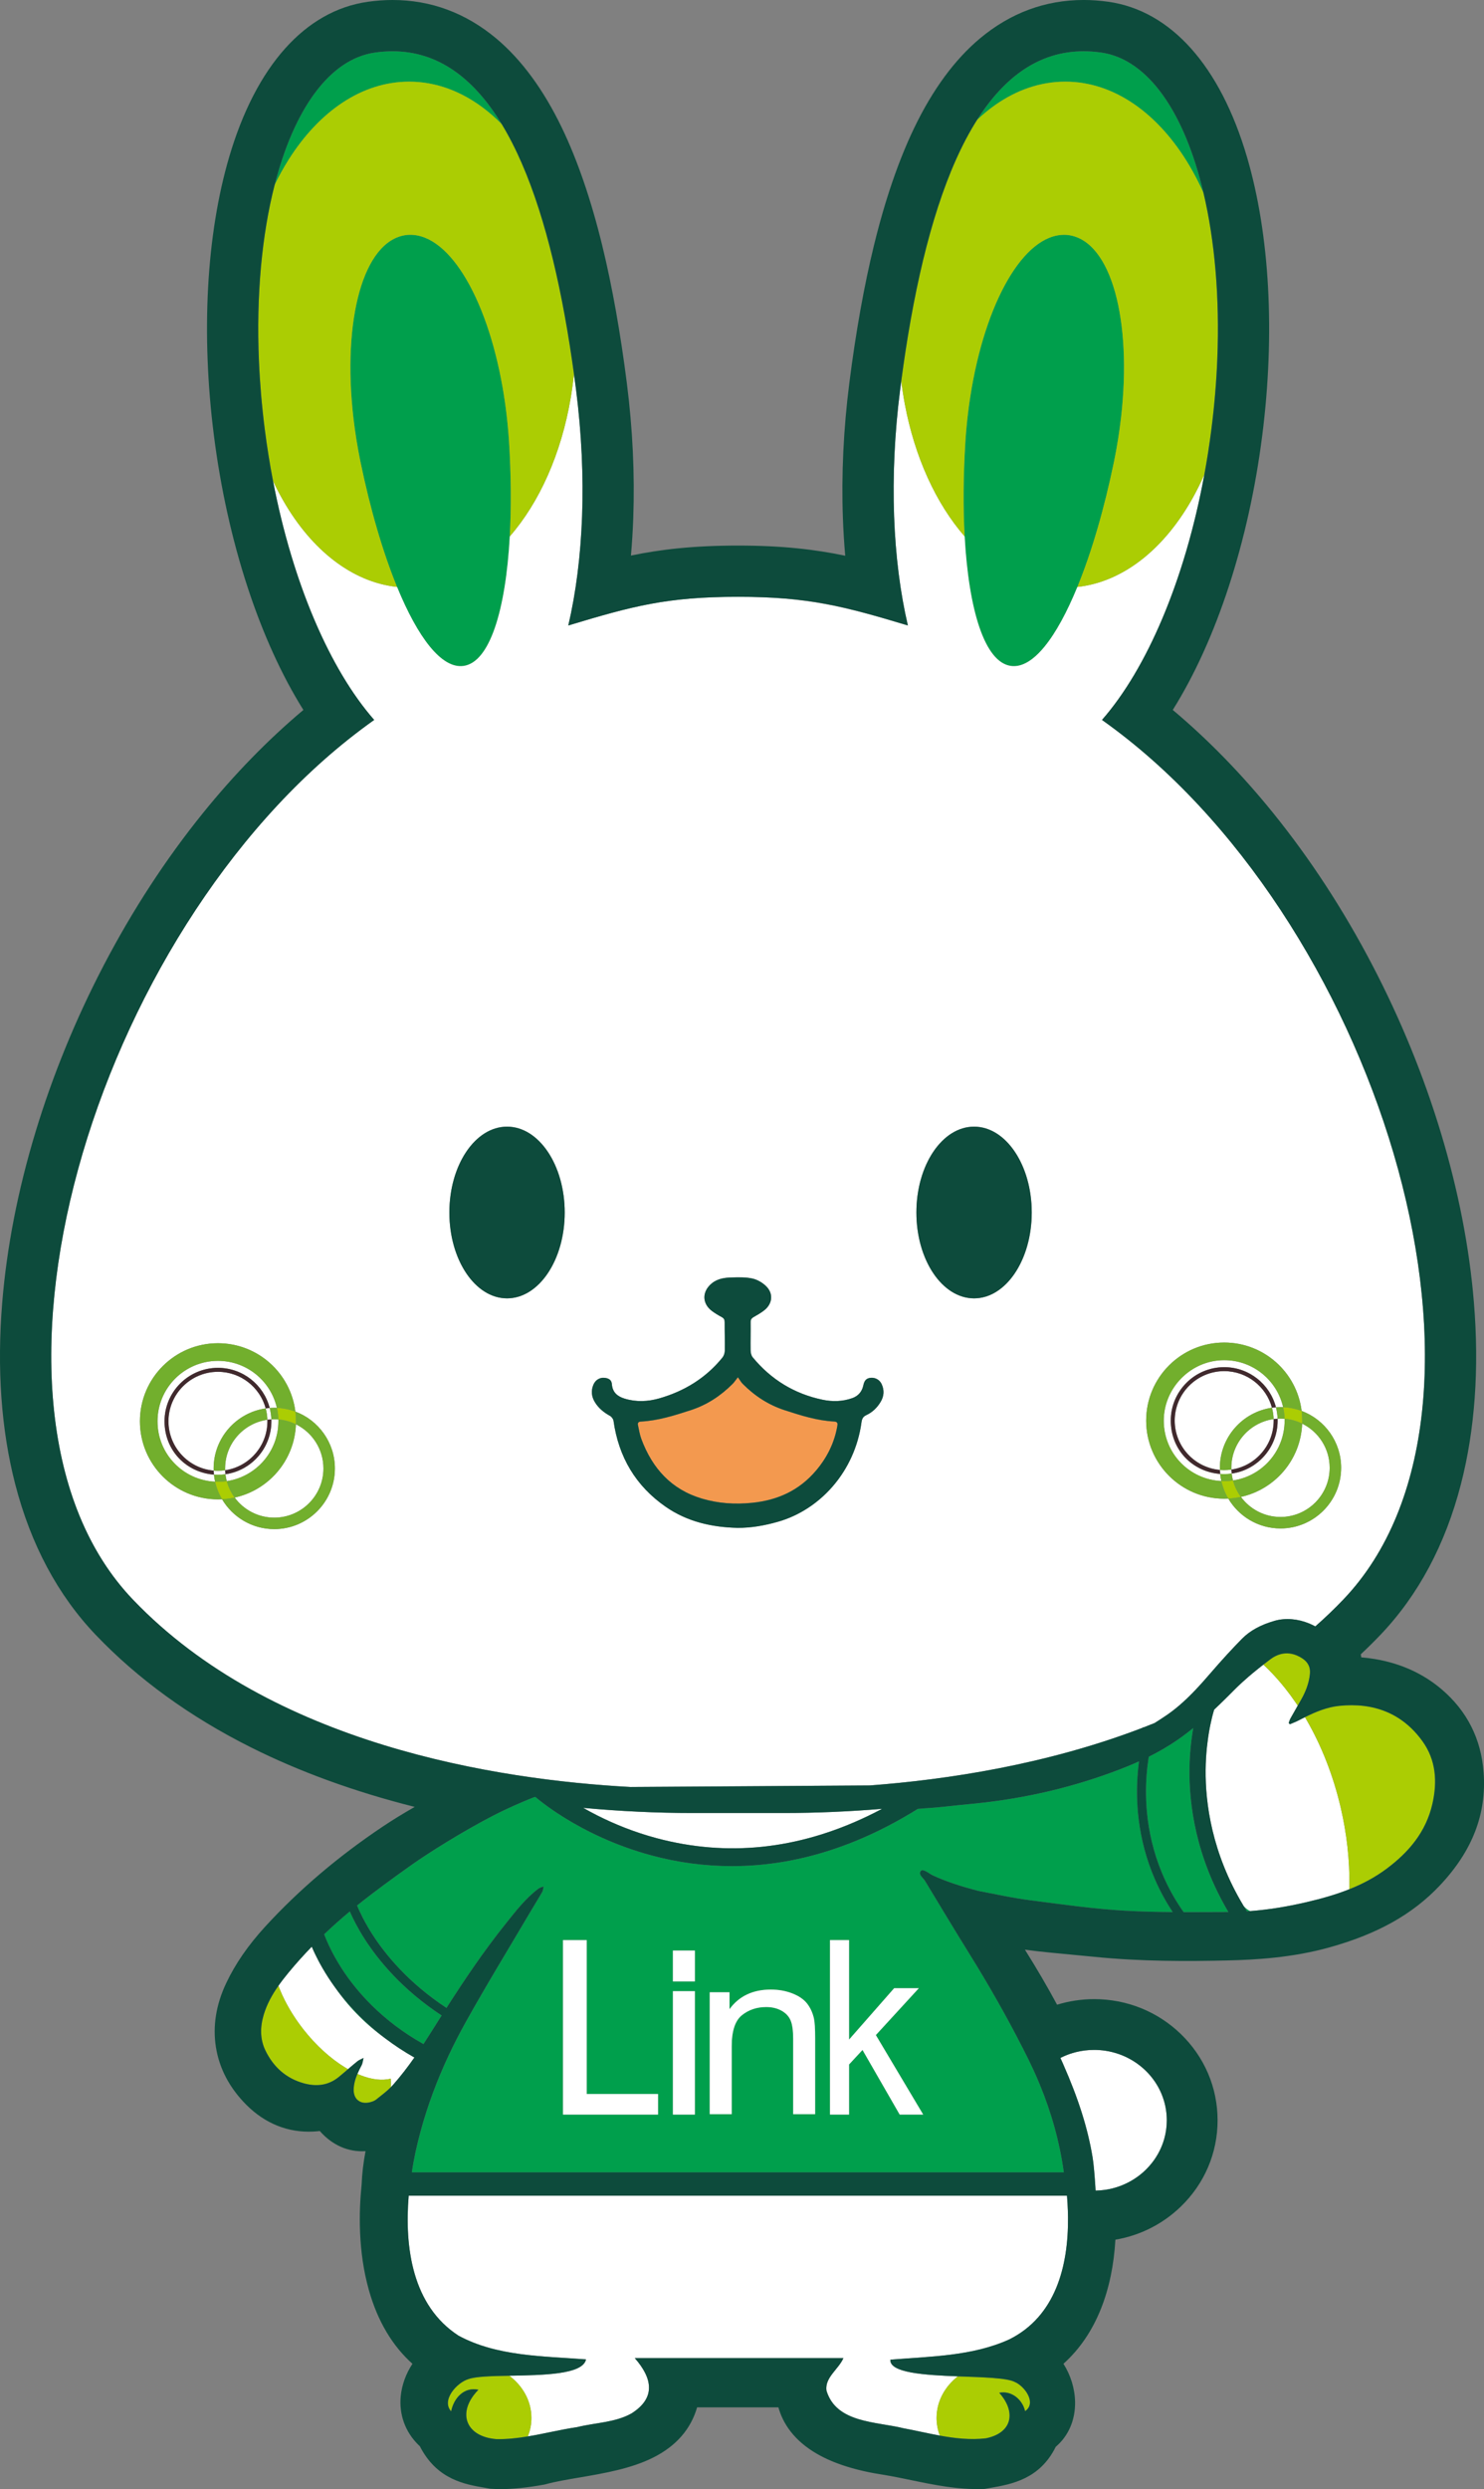 <?xml version="1.0" encoding="UTF-8"?>
<svg id="main" xmlns="http://www.w3.org/2000/svg" width="582.51mm" height="976.56mm" version="1.1" viewBox="0 0 1651.21 2768.2">
  <rect x="0" y="0" width="1651.21" height="2768.2" fill="#808080" stroke="none"/>
  <path d="M928.12,1580.9c-19-.98-36.93-6.7-54.88-12.52-18.2-5.9-33.6-15.99-46.94-29.45-1.74-1.75-2.95-4.02-5.26-7.25-2.76,3.49-4.13,5.62-5.88,7.38-13.26,13.29-28.49,23.34-46.52,29.21-18.1,5.89-36.18,11.62-55.35,12.68-2.83.16-4.03,1.35-3.42,4.06,1.17,5.19,1.96,10.53,3.81,15.48,12.09,32.4,33.2,55.94,67.1,66.08,18.34,5.49,37.03,6.73,56.3,4.74,28.41-2.93,52.15-13.79,70.77-35.67,12.27-14.42,20.42-30.71,23.77-49.36.5-2.79.72-5.16-3.49-5.37Z" fill="#f3994f" stroke-width="0"/>
  <g>
    <path d="M537.42,119.84c7.25,5.44,14.24,11.57,20.92,18.34-30.87-50.85-70.6-81.18-121.59-81.18-6.32,0-12.81.47-19.49,1.42-50.82,7.24-90.2,63.38-111.72,147.36,4.81-9.92,10.03-19.35,15.63-28.22,33.79-53.45,81.36-86.74,134.06-86.74,29.51,0,57.41,10.46,82.18,29.03Z" fill="#009f4c" stroke-width="0"/>
    <path d="M451.46,261.47c-47.47,6.72-70.72,94.57-58.22,203.18,1.82,15.82,4.39,32.07,7.77,48.58,10.89,52.87,25.06,101.17,40.79,139.54,23.05,56.23,49.46,91.14,73.83,87.87,29.42-3.94,47.07-62.34,51.59-144.09,1.78-32.17,1.53-67.96-.84-105.47-1.35-20.81-3.77-40.93-7.11-60.03-17.85-102.29-61.9-175.38-107.81-169.58Z" fill="#009f4c" stroke-width="0"/>
    <path d="M1185.32,90.81c54.9,0,104.23,36.14,138.22,93.56,5.61,9.49,10.82,19.55,15.55,30.13-20.98-88.8-61.31-148.59-113.86-156.08-6.67-.95-13.17-1.42-19.49-1.42-49.38,0-88.2,28.44-118.64,76.41,6.56-6.21,13.39-11.82,20.47-16.78,23.65-16.56,49.99-25.82,77.76-25.82Z" fill="#009f4c" stroke-width="0"/>
    <path d="M1124.93,740.64c24.37,3.27,50.78-31.64,73.83-87.87,15.73-38.37,29.9-86.67,40.79-139.54,3.37-16.51,5.95-32.76,7.77-48.58,12.5-108.61-10.76-196.46-58.22-203.18-45.92-5.8-89.96,67.28-107.81,169.58-3.33,19.1-5.76,39.22-7.11,60.03-2.37,37.51-2.62,73.29-.84,105.47,4.52,81.75,22.17,140.16,51.59,144.09Z" fill="#009f4c" stroke-width="0"/>
    <path d="M371.54,2208.48c15.59,22.86,34.69,42.37,57.55,58.8-26.31-19.86-44.9-41.08-57.55-58.8Z" fill="#009f4c" stroke-width="0"/>
    <path d="M1342.89,1943.33c.47-3.89.96-7.79,1.47-11.67-.54,3.65-1.04,7.54-1.47,11.67Z" fill="#009f4c" stroke-width="0"/>
    <path d="M1323.5,1967.19c.15-11.62.98-22.19,2.13-31.51.35-2.85.73-5.59,1.13-8.2.3-1.96.61-3.85.93-5.67-3.88,3.15-7.83,6.21-11.88,9.18-1.67,1.22-3.35,2.41-5.05,3.59-10.43,7.23-21.31,13.54-32.55,19.15-.09.53-.17,1.07-.25,1.61-1.71,11.15-3.07,25.32-2.81,41.43.54,33.67,8.48,82.5,41.87,129.76,16.22.02,32.44-.11,48.65-.14.37,0,.74,0,1.11-.01-36.48-61.71-43.81-120.13-43.29-159.2Z" fill="#009f4c" stroke-width="0"/>
    <path d="M471.19,2273.29c3.03-4.63,6.01-9.3,8.97-14,3.74-5.95,7.49-11.89,11.25-17.81-44.37-29.16-71.02-62.21-85.62-85.01-7.88-12.3-13.17-22.91-16.56-30.68-9.78,8.12-19.31,16.54-28.5,25.38,2.96,7.91,9.07,22.03,19.89,38.69,15.28,23.52,43.39,57.06,90.58,83.44Z" fill="#009f4c" stroke-width="0"/>
    <path d="M1267.27,1959.28c.02-.13.03-.25.05-.38-1.31.59-2.62,1.18-3.94,1.76-5.34,2.34-10.75,4.57-16.21,6.68-51.7,20-105.16,32.53-160.2,38.22-2.89.3-5.79.59-8.69.86-16.43,1.48-32.81,3.77-49.26,4.67-1.05.06-3.94.33-7.8.66-1.27.79-2.54,1.57-3.82,2.35-.72.44-1.44.88-2.16,1.32-.52.32-1.05.63-1.57.94-11.48,6.89-23.02,13.19-34.61,18.89-36.97,18.17-74.46,30.25-112.05,36.06-17.53,2.71-35.08,4.06-52.6,4.06-30.19,0-60.27-4.01-89.9-12.02-4.88-1.32-9.64-2.72-14.28-4.18-39.09-12.32-69.57-29.23-89.42-42.24-1.4-.92-2.74-1.81-4.03-2.69-4.69-3.18-8.68-6.06-11.92-8.51-2.34-1.76-4.29-3.3-5.85-4.56-.92-.74-1.7-1.39-2.34-1.92-.37-.31-.69-.58-.96-.81-.57.13-1.15.26-1.71.38-1.74.69-3.67,1.46-5.77,2.32-1.35.55-2.77,1.14-4.25,1.76-3.71,1.55-7.8,3.31-12.16,5.27-7.31,3.28-15.39,7.09-23.68,11.38-33.37,17.26-71.42,41.08-91.2,55.17-20.21,14.4-40.32,28.93-59.62,44.46,3.14,7.55,8.56,18.91,17.15,32.27,14.06,21.85,39.68,53.54,82.34,81.6,20.55-32.08,41.85-63.65,65.73-93.43,11.25-14.03,22.16-28.43,36.76-39.32,1.56-1.16,3.71-1.54,5.59-2.28-.5,2.06-.57,4.38-1.58,6.15-4.2,7.38-8.76,14.55-13.07,21.87-24.19,41.05-49.11,81.68-72.27,123.3-6.68,12.01-12.96,24.2-18.78,36.59-12.82,27.29-23.43,55.55-31.36,85-4.03,14.96-7.39,29.91-9.55,44.97h725.44c-4.67-33.84-13.84-66.4-26.79-97.77-1.1-2.67-2.23-5.33-3.39-7.99-1.11-2.54-2.24-5.07-3.39-7.59-1.65-3.6-3.35-7.19-5.1-10.77-.28-.56-.54-1.13-.82-1.7-.69-1.39-1.4-2.78-2.1-4.17-.2-.41-.41-.82-.62-1.22-1.17-2.34-2.34-4.68-3.53-7.01-18.24-35.82-38.16-70.72-59.41-104.87-16.72-26.87-32.98-54.03-49.38-81.1-1.83-3.02-6.79-6.12-5.19-10.05,2.01-4.95,9.68,2.06,13.93,4.02,14.9,6.87,31.64,12.31,50.61,17.22,21.74,4.16,37.49,7.82,59.43,10.66,34.52,4.46,69.08,9.41,103.78,11.39,17.68,1.01,35.4,1.4,53.13,1.54-31.59-47.62-39.23-96.1-39.72-129.95-.2-14.13.76-26.74,2.12-37.25ZM626.45,2285.93v-128.29h26.37v171.14h79.38v22.9h-105.75v-65.75ZM907,2285.93v65.3h-24.47v-83.81c0-9.12-.95-15.95-2.85-20.47s-5.28-8.13-10.13-10.83c-4.85-2.69-10.53-4.04-17.06-4.04-10.42,0-19.42,3.03-26.98,9.08-7.57,6.06-11.35,17.55-11.35,34.47v75.6h-24.47v-135.58h22.02v18.79c10.6-14.51,25.91-21.78,45.94-21.78,8.7,0,16.69,1.43,23.99,4.29,7.29,2.86,12.75,6.62,16.38,11.26,3.62,4.65,6.16,10.16,7.61,16.55.9,4.15,1.36,11.41,1.36,21.78v19.38ZM773.18,2203.61h-24.47v-34.34h24.47v34.34ZM748.72,2214.42h24.47v137.26h-24.47v-137.26ZM988.04,2285.93l39.17,65.75h-26.16l-37.84-65.75-3.52-6.12-5.67,6.12-9.29,10.03v55.72h-21.21v-194.04h21.21v110.65l50.2-57.18h27.45l-47.84,52.15,13.5,22.67Z" fill="#009f4c" stroke-width="0"/>
    <path d="M1383.88,2119.8c-.06-.07-.12-.13-.18-.2,1.21,2.01,2.45,4.02,3.73,6.03,1.25-.08,2.49-.18,3.73-.28-2.68-1.06-4.94-3-7.29-5.56Z" fill="#009f4c" stroke-width="0"/>
  </g>
  <g>
    <path d="M1245.22,2284.52c-2.48-.88-5.01-1.64-7.59-2.28-2.58-.64-5.22-1.17-7.89-1.56-4.01-.59-8.12-.9-12.31-.9-6.97,0-13.74.86-20.2,2.46-2.58.64-5.12,1.41-7.59,2.28-1.24.44-2.46.91-3.67,1.4-2.07.85-4.09,1.79-6.07,2.8.81,1.78,1.61,3.55,2.39,5.33.23.52.45,1.03.68,1.55,17.01,38.55,27.42,71.47,32.7,103.46,1.26,7.65,2.28,20.4,2.91,29.71.2,2.93.36,5.51.47,7.49,3.63-.07,7.2-.35,10.69-.86,2.68-.4,5.31-.92,7.89-1.56,2.58-.64,5.12-1.41,7.59-2.28,2.48-.88,4.9-1.87,7.25-2.97,2.36-1.1,4.65-2.31,6.87-3.61,2.22-1.31,4.37-2.72,6.45-4.22,2.07-1.5,4.07-3.1,5.99-4.78,3.4-2.99,6.52-6.27,9.35-9.78,1.15-1.43,2.28-2.89,3.33-4.39.73-1.04,1.43-2.1,2.1-3.18,1.35-2.15,2.6-4.37,3.73-6.65,1.7-3.42,3.16-6.98,4.34-10.66,2.36-7.35,3.63-15.17,3.63-23.27,0-33.77-22.09-62.54-53.04-73.51Z" fill="#fff" stroke-width="0"/>
    <path d="M1187.82,2450.43c-.17-2.86-.37-5.71-.61-8.53H454.76c-4.74,57.72,4.06,122.37,55.49,155.67,42.94,23.22,94.26,22.66,141.82,26.38-3.5,17.03-48.2,17.47-85.43,18.16,15.08,11.34,24.65,28.16,24.65,46.96,0,7.21-1.42,14.12-4,20.55,18.44-3.06,36.78-7.7,55.16-10.4,19.94-4.94,41.89-4.98,60.09-15.12,27.89-17.54,23.02-39.59,3.77-61.57h0,0c77.35,0,153.96,0,232.13,0-5.32,12.38-20.76,21.4-18.86,36.04,10.78,36.3,55.38,34.41,85.65,41.95,13.43,2.49,26.93,5.69,40.51,8.17-2.35-6.17-3.64-12.76-3.64-19.62,0-18.41,9.18-34.94,23.73-46.27-37.22-1.44-76.06-3.85-75.17-18.53,44.47-3.65,91.13-3.82,132.34-22.56,51.42-25.61,65.82-81.34,65.35-135.56-.02-2.61-.08-5.21-.17-7.8-.09-2.65-.21-5.29-.37-7.92Z" fill="#fff" stroke-width="0"/>
    <path d="M1380.72,1664.75c9.97,13.53,26.01,22.33,44.07,22.33,30.17,0,54.71-24.54,54.71-54.71,0-21.52-12.49-40.18-30.61-49.1-1.52,40.08-30.2,73.2-68.17,81.48Z" fill="#fff" stroke-width="0"/>
    <path d="M1381.92,1822.53c8.87-9,20.79-15.55,36.45-20.02,12.26-3.5,25.98-2.06,38.26,2.98,2.35.97,4.65,2.07,6.88,3.29,10.76-9.46,21.16-19.41,31.16-29.88,201.91-211.3,45.05-742.5-253.57-967.3-4.97-3.74-9.96-7.39-14.95-10.95,49.79-56.69,92.28-155.28,113.95-273.16-3.71,8.48-7.72,16.65-12,24.45-31.37,57.16-77.39,95.18-129.34,100.82-23.05,56.23-49.46,91.14-73.83,87.87-29.42-3.94-47.07-62.34-51.59-144.09-31.7-36.4-55.46-87.86-66.61-147.37-1.56-8.35-2.87-16.85-3.92-25.5-.42,3.15-.83,6.31-1.23,9.48-12.48,98.13-8.36,189.91,8.59,262.45-71.52-21.51-113.39-31.86-188.92-31.86-79.42,0-117.4,10.35-188.92,31.86,16.95-72.54,21.07-164.32,8.59-262.45-.74-5.78-1.5-11.53-2.28-17.25-.93,9.03-2.14,17.92-3.62,26.65-10.59,62.31-34.92,116.25-67.79,153.99-4.52,81.75-22.17,140.16-51.59,144.09-24.37,3.27-50.78-31.64-73.83-87.87-50.24-5.45-94.93-41.19-126.19-95.25-4.19-7.25-8.15-14.82-11.84-22.7,22.07,114.63,63.82,210.32,112.58,265.83-4.99,3.56-9.98,7.2-14.95,10.95-298.62,224.8-455.48,756-253.57,967.3,154.22,161.39,404.65,200.37,553.59,208.48l266.39-1.73c85.55-6.4,196.86-23.14,303.71-64.22l.16-.49.59.2c4.16-1.6,8.31-3.24,12.45-4.92,4.21-2.66,8.42-5.4,12.61-8.22,5.01-3.38,9.77-7.06,14.34-10.94,13.12-11.15,24.59-23.99,35.35-36.46,12.43-14.4,23.85-26.86,34.9-38.08ZM305.17,1700.59c-24.71,0-46.35-13.35-58.1-33.21-1.51.08-3.03.12-4.56.12-47.96,0-86.83-38.88-86.83-86.83s38.88-86.83,86.83-86.83c44.3,0,80.85,33.18,86.16,76.04,25.65,9.56,43.97,34.3,43.97,63.25,0,37.2-30.27,67.47-67.47,67.47ZM564.17,1443.94c-35.44,0-64.17-42.75-64.17-95.48s28.73-95.48,64.17-95.48,64.17,42.75,64.17,95.48-28.73,95.48-64.17,95.48ZM979.87,1559.07c-3.87,6.45-9.09,11.55-15.91,14.71-3.59,1.67-4.84,3.98-5.38,7.96-7.46,54.68-45.89,97.28-93.08,110.68-14.68,4.17-29.52,6.85-44.83,6.76-28.7-.68-55.95-6.82-79.87-23.39-33.49-23.19-52.49-55.45-58.17-95.73-.28-2.01-2.15-4.46-3.96-5.47-6.85-3.81-12.71-8.5-16.8-15.27-3.81-6.3-4.43-12.85-1.49-19.59,2.25-5.16,7.12-8.01,12.42-7.41,4.31.49,7.69,2.13,8.07,7.18.67,8.91,6.12,13.5,14.2,15.96,12.88,3.91,25.86,3.32,38.47-.29,27.9-7.97,51.79-22.58,70.24-45.32,1.63-2.01,2.64-5.1,2.69-7.7.19-10.48-.23-20.98-.15-31.47.02-2.87-.72-4.58-3.3-5.95-3.67-1.94-7.27-4.11-10.61-6.57-11.43-8.4-11.47-21.85-.45-30.89,6.66-5.46,14.58-6.4,22.56-6.6,7.63-.19,15.51-.42,22.85,1.26,5.5,1.26,11.22,4.61,15.24,8.64,8.16,8.18,6.89,19.42-2.2,26.61-3.63,2.88-7.73,5.21-11.78,7.51-2.43,1.38-3.47,2.88-3.42,5.86.17,10.32-.21,20.66-.03,30.98.05,2.66.66,5.9,2.26,7.84,20.4,24.82,46.42,40.75,77.83,47.3,10.94,2.28,22.12,2.09,33.05-1.79,6.94-2.47,10.82-7.51,12.23-13.98,1.13-5.2,3.06-8.22,8.44-8.62,5.13-.38,9.86,2.27,12.09,7.18,3.05,6.7,2.58,13.28-1.21,19.6ZM1083.82,1443.94c-35.44,0-64.17-42.75-64.17-95.48s28.73-95.48,64.17-95.48,64.17,42.75,64.17,95.48-28.73,95.48-64.17,95.48ZM1275.3,1579.92c0-47.96,38.88-86.83,86.83-86.83,44.3,0,80.85,33.18,86.16,76.04,25.65,9.56,43.97,34.3,43.97,63.25,0,37.2-30.27,67.47-67.47,67.47-24.71,0-46.35-13.35-58.1-33.21-1.51.08-3.03.12-4.56.12-47.96,0-86.83-38.88-86.83-86.83Z" fill="#fff" stroke-width="0"/>
    <path d="M1302.67,1579.92c0-32.78,26.67-59.46,59.46-59.46,27.67,0,50.98,18.99,57.58,44.63,1.68-.13,3.37-.19,5.08-.19.97,0,1.94.03,2.9.07-6.8-29.94-33.57-52.28-65.57-52.28-37.13,0-67.24,30.1-67.24,67.24s28.39,65.49,64.05,67.16c-.57-2.57-1-5.2-1.27-7.87-30.71-2.29-54.99-28.01-54.99-59.29Z" fill="#fff" stroke-width="0"/>
    <path d="M250.46,1633.12c0,.67.02,1.34.04,2,26.57-3.88,47.04-26.82,47.04-54.46,0-.57-.01-1.15-.03-1.72-26.56,3.73-47.05,26.6-47.05,54.17Z" fill="#fff" stroke-width="0"/>
    <path d="M309.74,1580.67c0-.69-.01-1.38-.03-2.07-1.5-.12-3.01-.19-4.54-.19-1.09,0-2.17.04-3.25.1.03.72.04,1.43.04,2.16,0,29.96-22.27,54.81-51.12,58.87.31,2.61.8,5.17,1.46,7.66,32.49-4.74,57.44-32.72,57.44-66.53Z" fill="#fff" stroke-width="0"/>
    <path d="M183.05,1580.67c0-32.78,26.67-59.46,59.46-59.46,27.67,0,50.98,18.99,57.58,44.63,1.68-.13,3.37-.19,5.08-.19.97,0,1.94.03,2.9.07-6.8-29.94-33.57-52.28-65.57-52.28-37.13,0-67.24,30.1-67.24,67.24s28.39,65.49,64.05,67.16c-.57-2.57-1-5.2-1.27-7.87-30.71-2.29-54.99-28.01-54.99-59.29Z" fill="#fff" stroke-width="0"/>
    <path d="M1370.46,1638.79c.31,2.61.8,5.17,1.46,7.66,32.49-4.74,57.44-32.72,57.44-66.53,0-.69-.01-1.38-.03-2.07-1.5-.12-3.01-.19-4.54-.19-1.09,0-2.17.04-3.25.1.03.72.04,1.43.04,2.16,0,29.96-22.27,54.81-51.12,58.87Z" fill="#fff" stroke-width="0"/>
    <path d="M329.27,1584.01c-1.52,40.08-30.2,73.2-68.17,81.48,9.97,13.53,26.01,22.33,44.07,22.33,30.17,0,54.71-24.54,54.71-54.71,0-21.52-12.49-40.18-30.61-49.1Z" fill="#fff" stroke-width="0"/>
    <path d="M1415.27,1565.58c-6.33-23.41-27.75-40.69-53.14-40.69-30.35,0-55.04,24.69-55.04,55.04,0,28.74,22.15,52.41,50.28,54.83-.03-.79-.05-1.58-.05-2.38,0-33.97,25.24-62.15,57.95-66.8Z" fill="#fff" stroke-width="0"/>
    <path d="M1370.08,1632.37c0,.67.02,1.34.04,2,26.57-3.88,47.04-26.82,47.04-54.46,0-.57-.01-1.15-.03-1.72-26.56,3.73-47.05,26.6-47.05,54.17Z" fill="#fff" stroke-width="0"/>
    <path d="M295.64,1566.32c-6.33-23.41-27.75-40.69-53.14-40.69-30.35,0-55.04,24.69-55.04,55.04,0,28.74,22.15,52.41,50.28,54.83-.03-.79-.05-1.58-.05-2.38,0-33.97,25.24-62.15,57.95-66.8Z" fill="#fff" stroke-width="0"/>
    <path d="M770.52,2016.3c-39.92,0-80.8-1.94-121.61-5.73,4.81,2.75,10.01,5.56,15.58,8.38,18.3,9.25,40.56,18.5,66.11,25.33,78.23,20.92,156.83,12.72,234.47-24.34,5.49-2.62,10.97-5.38,16.45-8.29-36.79,3.08-73.56,4.65-109.55,4.65h-101.45Z" fill="#fff" stroke-width="0"/>
    <path d="M297.51,1578.95c1.45-.2,2.92-.35,4.4-.44-.16-4.36-.78-8.6-1.83-12.67-1.5.11-2.98.28-4.45.48,1.09,4.05,1.74,8.27,1.87,12.63Z" fill="#fff" stroke-width="0"/>
    <path d="M242.51,1635.7c-1.6,0-3.19-.07-4.76-.21.05,1.5.15,2.99.3,4.46,1.47.11,2.96.17,4.47.17,2.83,0,5.61-.2,8.33-.59-.17-1.45-.28-2.93-.34-4.41-2.61.38-5.28.58-8,.58Z" fill="#fff" stroke-width="0"/>
    <path d="M1417.14,1578.21c1.45-.2,2.92-.35,4.4-.44-.16-4.36-.78-8.6-1.83-12.67-1.5.11-2.98.28-4.45.48,1.09,4.05,1.74,8.27,1.87,12.63Z" fill="#fff" stroke-width="0"/>
    <path d="M1362.13,1634.96c-1.6,0-3.19-.07-4.76-.21.05,1.5.15,2.99.3,4.46,1.47.11,2.96.17,4.47.17,2.83,0,5.61-.2,8.33-.59-.17-1.45-.28-2.93-.34-4.41-2.61.38-5.28.58-7.99.58Z" fill="#fff" stroke-width="0"/>
    <polygon points="626.45 2285.93 626.45 2351.68 732.2 2351.68 732.2 2328.78 652.82 2328.78 652.82 2285.93 652.82 2157.64 626.45 2157.64 626.45 2285.93" fill="#fff" stroke-width="0"/>
    <rect x="748.72" y="2169.27" width="24.47" height="34.34" fill="#fff" stroke-width="0"/>
    <polygon points="748.72 2285.93 748.72 2351.68 773.18 2351.68 773.18 2285.93 773.18 2214.42 748.72 2214.42 748.72 2285.93" fill="#fff" stroke-width="0"/>
    <path d="M882.53,2351.23h24.47v-84.68c0-10.37-.46-17.63-1.36-21.78-1.45-6.39-3.99-11.9-7.61-16.55-3.63-4.64-9.08-8.4-16.38-11.26-7.29-2.86-15.29-4.29-23.99-4.29-20.03,0-35.34,7.26-45.94,21.78v-18.79h-22.02v135.58h24.47v-75.6c0-16.92,3.78-28.41,11.35-34.47,7.57-6.05,16.56-9.08,26.98-9.08,6.52,0,12.21,1.35,17.06,4.04,4.85,2.7,8.22,6.31,10.13,10.83s2.85,11.34,2.85,20.47v83.81Z" fill="#fff" stroke-width="0"/>
    <polygon points="994.93 2211.11 944.73 2268.29 944.73 2157.64 923.52 2157.64 923.52 2285.93 923.52 2351.68 944.73 2351.68 944.73 2295.96 954.02 2285.93 959.69 2279.81 963.21 2285.93 1001.05 2351.68 1027.21 2351.68 988.04 2285.93 974.54 2263.26 1022.38 2211.11 994.93 2211.11" fill="#fff" stroke-width="0"/>
    <path d="M1454.01,1913.17c-.67-1.16-1.35-2.31-2.03-3.46-2.57,1.27-5.13,2.59-7.67,3.91-2.95,1.53-6.11,2.66-9.18,3.98-.4-.49-.8-.99-1.2-1.48.62-1.65,1.04-3.42,1.89-4.94,2.66-4.79,5.38-9.54,8.11-14.29-.82-1.24-1.66-2.48-2.49-3.7-3.71-5.41-7.54-10.59-11.48-15.55-1.47-1.85-2.95-3.66-4.44-5.44-1.52-1.81-3.06-3.58-4.61-5.33-2.95-3.32-5.96-6.51-9-9.58-1.08-1.09-2.17-2.16-3.26-3.21-.38-.37-.76-.74-1.14-1.1-.24-.23-.48-.45-.72-.68-.36-.33-.71-.67-1.07-1-3.85,2.99-7.67,6.03-11.43,9.15-1.77,1.46-3.52,2.94-5.25,4.43-5.41,4.66-10.67,9.47-15.68,14.52-1.38,1.39-2.77,2.78-4.15,4.17-1.9,1.9-3.8,3.79-5.71,5.68-4.14,4.09-8.31,8.13-12.54,12.11-.58,1.89-1.33,4.5-2.16,7.8-.64,2.55-1.33,5.5-2.01,8.81-.29,1.42-.59,2.91-.88,4.46-.25,1.33-.49,2.71-.73,4.13-.28,1.64-.55,3.35-.81,5.11-.5,3.89-.99,7.78-1.47,11.67-.78,7.56-1.31,15.89-1.41,24.87-.39,37.03,6.81,92.69,42.22,151.4.06.07.12.13.18.2,2.35,2.56,4.61,4.5,7.29,5.56,20.87-1.62,41.54-5.06,62.03-9.82,16.5-3.83,32.68-8.3,48.17-14.48.04-1.45.05-2.91.07-4.37.31-27.56-2.77-56.71-9.67-86.37-8.38-36.01-21.48-68.89-37.77-97.16Z" fill="#fff" stroke-width="0"/>
    <path d="M429.08,2267.28c-22.86-16.43-41.95-35.94-57.55-58.8-2.36-3.31-4.52-6.5-6.47-9.53-8.63-13.38-14.45-25.2-18.2-33.98-9.11,9.42-17.9,19.17-26.2,29.27-3.78,4.61-7.46,9.32-10.89,14.2.56,1.49,1.15,2.99,1.77,4.49,5.92,14.42,14.62,29.43,25.89,43.83,14.2,18.15,30.34,32.58,46.15,42.28,1.21.75,2.43,1.47,3.64,2.15,3.42-2.93,6.85-5.86,10.34-8.7,2-1.63,4.6-2.52,6.93-3.76-.69,2.73-.9,5.71-2.17,8.13-1.67,3.17-3.28,6.35-4.66,9.6,1.24.54,2.47,1.05,3.69,1.52,12.34,4.81,23.88,6.25,33.42,3.73.07,1.21.12,2.41.14,3.59.05,2.03,0,4.01-.08,5.96.81-.82,1.61-1.65,2.37-2.51,8.6-9.7,16.46-19.96,23.88-30.54-11.75-6.65-22.39-13.71-31.99-20.96Z" fill="#fff" stroke-width="0"/>
  </g>
  <g>
    <path d="M187.47,1580.67c0-30.35,24.69-55.04,55.04-55.04,25.39,0,46.81,17.28,53.14,40.69,1.47-.21,2.95-.37,4.45-.48-6.61-25.63-29.92-44.63-57.58-44.63-32.78,0-59.46,26.67-59.46,59.46s24.28,57,54.99,59.29c-.15-1.47-.25-2.96-.3-4.46-28.13-2.42-50.28-26.09-50.28-54.83Z" fill="#40292d" stroke-width="0"/>
    <path d="M297.54,1580.67c0,27.63-20.47,50.57-47.04,54.46.05,1.49.17,2.96.34,4.41,28.85-4.06,51.12-28.91,51.12-58.87,0-.72-.02-1.44-.04-2.16-1.48.09-2.95.23-4.4.44.02.57.03,1.14.03,1.72Z" fill="#40292d" stroke-width="0"/>
    <path d="M1307.09,1579.92c0-30.35,24.69-55.04,55.04-55.04,25.39,0,46.81,17.28,53.14,40.69,1.47-.21,2.95-.37,4.45-.48-6.6-25.63-29.92-44.63-57.58-44.63-32.78,0-59.46,26.67-59.46,59.46s24.28,57,54.99,59.29c-.15-1.47-.25-2.96-.3-4.46-28.13-2.42-50.28-26.09-50.28-54.83Z" fill="#40292d" stroke-width="0"/>
    <path d="M1421.59,1579.92c0-.72-.02-1.44-.04-2.16-1.48.09-2.95.23-4.4.44.02.57.03,1.14.03,1.72,0,27.63-20.47,50.57-47.04,54.46.05,1.49.17,2.96.34,4.41,28.85-4.06,51.12-28.91,51.12-58.87Z" fill="#40292d" stroke-width="0"/>
  </g>
  <g>
    <path d="M566.64,2642.11c-19.4.36-36.77.79-45.22,3.68-12.87,3.77-30.72,23.37-19.43,35.94,2.85-14.6,14.34-27.55,30.36-24.02-24.39,24.81-14.7,52.22,20.18,54.95,11.65.18,23.23-1.12,34.77-3.04,2.58-6.43,4-13.34,4-20.55,0-18.8-9.57-35.62-24.65-46.96Z" fill="#abcd03" stroke-width="0"/>
    <path d="M1129.15,2649.07c-8.85-4.65-35.64-5.19-63.33-6.26-14.55,11.33-23.73,27.85-23.73,46.27,0,6.86,1.29,13.46,3.64,19.62,16.94,3.09,34,5.05,51.19,3.04,29.61-6.01,33.93-29.33,14.89-50.64,13.65-2.79,25.82,7.44,28.8,20.42,13.26-9.21-.66-27.87-11.46-32.45Z" fill="#abcd03" stroke-width="0"/>
    <path d="M558.34,138.18c-6.68-6.78-13.67-12.9-20.92-18.34-24.78-18.57-52.67-29.03-82.18-29.03-52.7,0-100.27,33.29-134.06,86.74-5.61,8.87-10.83,18.3-15.63,28.22-14.14,55.21-20.57,122.46-17.43,195.77,1.05,24.62,3.18,49.92,6.46,75.67,2.5,19.64,5.58,38.87,9.18,57.6,3.69,7.88,7.65,15.45,11.84,22.7,31.26,54.05,75.96,89.8,126.19,95.25-15.73-38.37-29.9-86.67-40.79-139.54-3.37-16.51-5.95-32.76-7.77-48.58-12.5-108.61,10.76-196.46,58.22-203.18,45.92-5.8,89.96,67.28,107.81,169.58,3.33,19.1,5.76,39.22,7.11,60.03,2.37,37.51,2.62,73.29.84,105.47,32.87-37.74,57.2-91.68,67.79-153.99,1.48-8.72,2.69-17.62,3.62-26.65-3-21.9-6.37-43.31-10.14-64.07-15.62-86.02-38.11-160.89-70.15-213.66Z" fill="#abcd03" stroke-width="0"/>
    <path d="M1323.54,184.37c-33.99-57.42-83.31-93.56-138.22-93.56-27.77,0-54.1,9.26-77.76,25.82-7.07,4.95-13.91,10.56-20.47,16.78-33.95,53.5-57.47,131.29-73.57,221.05-4.02,22.4-7.58,45.54-10.72,69.23,1.06,8.64,2.36,17.15,3.92,25.5,11.15,59.51,34.91,110.97,66.61,147.37-1.78-32.17-1.53-67.96.84-105.47,1.35-20.81,3.77-40.93,7.11-60.03,17.85-102.29,61.9-175.38,107.81-169.58,47.47,6.72,70.72,94.57,58.22,203.18-1.82,15.82-4.39,32.07-7.77,48.58-10.89,52.87-25.06,101.17-40.79,139.54,51.94-5.64,97.97-43.66,129.34-100.82,4.28-7.8,8.29-15.97,12-24.45,3.02-16.41,5.63-33.18,7.81-50.27,3.37-26.52,5.53-52.56,6.55-77.86,2.76-68.65-2.87-131.91-15.37-184.86-4.73-10.58-9.93-20.64-15.55-30.13Z" fill="#abcd03" stroke-width="0"/>
    <path d="M242.51,1647.9c-1.07,0-2.13-.03-3.19-.08,1.56,6.99,4.2,13.57,7.75,19.55,4.79-.25,9.48-.89,14.04-1.88-4-5.43-7.02-11.62-8.8-18.3-3.2.47-6.47.71-9.79.71Z" fill="#abcd03" stroke-width="0"/>
    <path d="M329.34,1580.67c0-3.66-.23-7.26-.67-10.79-6.46-2.41-13.38-3.85-20.6-4.16.95,4.16,1.5,8.47,1.64,12.89,6.97.58,13.57,2.46,19.56,5.41.04-1.11.07-2.23.07-3.35Z" fill="#abcd03" stroke-width="0"/>
    <path d="M1362.13,1647.16c-1.07,0-2.13-.03-3.19-.08,1.56,6.99,4.2,13.57,7.75,19.55,4.79-.25,9.48-.89,14.03-1.88-4-5.43-7.02-11.62-8.8-18.3-3.2.47-6.47.71-9.79.71Z" fill="#abcd03" stroke-width="0"/>
    <path d="M1448.89,1583.27c.04-1.11.07-2.23.07-3.35,0-3.66-.23-7.26-.67-10.79-6.46-2.41-13.38-3.85-20.6-4.16.95,4.16,1.5,8.47,1.64,12.89,6.97.58,13.57,2.46,19.56,5.41Z" fill="#abcd03" stroke-width="0"/>
    <path d="M1582.8,1936.53c-22.67-31.5-54.8-43.34-92.72-39.4-13.49,1.4-25.98,6.57-38.09,12.57.68,1.15,1.36,2.3,2.03,3.46,16.29,28.27,29.39,61.16,37.77,97.16,6.9,29.65,9.98,58.81,9.67,86.37-.02,1.46-.03,2.92-.07,4.37,14.53-5.79,28.45-13.08,41.44-22.78,25-18.65,43.93-41.22,50.99-72.27,5.59-24.59,3.99-48.63-11.02-69.48Z" fill="#abcd03" stroke-width="0"/>
    <path d="M1457.54,1857.64c-.23-2.64-1-4.99-2.27-7.09-1.16-1.93-2.76-3.64-4.75-5.17-.57-.44-1.16-.86-1.79-1.27-3.84-2.48-7.72-4.08-11.57-4.86-3.32-.67-6.63-.71-9.88-.16-.78.13-1.56.3-2.33.5-3.88,1.02-7.67,2.88-11.29,5.61-2.66,2-5.3,4.03-7.94,6.07.36.33.71.67,1.07,1,.24.23.48.45.72.68.38.36.76.73,1.14,1.1,1.09,1.05,2.18,2.12,3.26,3.21,3.05,3.06,6.05,6.26,9,9.58,1.55,1.74,3.09,3.52,4.61,5.33,1.5,1.78,2.98,3.6,4.44,5.44,3.94,4.96,7.77,10.15,11.48,15.55.84,1.22,1.67,2.45,2.49,3.7,1.17-2.03,2.33-4.06,3.5-6.09,5.19-9.03,8.95-18.51,10.05-28.98.15-1.46.17-2.84.05-4.16Z" fill="#abcd03" stroke-width="0"/>
    <path d="M337.44,2256.77c-11.26-14.4-19.97-29.41-25.89-43.83-.62-1.5-1.21-3-1.77-4.49-6.9,9.82-12.76,20.32-16.3,32.09-4.07,13.55-4.34,27.14,1.91,40,8.87,18.26,22.93,30.95,42.81,36.4,13.95,3.82,27.15,2.39,38.72-7.05,3.48-2.84,6.89-5.76,10.3-8.69-1.21-.69-2.42-1.41-3.64-2.15-15.8-9.7-31.94-24.13-46.15-42.28Z" fill="#abcd03" stroke-width="0"/>
    <path d="M434.76,2311.73c-9.53,2.51-21.08,1.08-33.42-3.73-1.22-.48-2.45-.98-3.69-1.52-2.31,5.45-3.97,11.1-4.14,17.22-.3,10.93,7.4,16.97,18.07,14.28,2.39-.6,4.96-1.44,6.83-2.94,5.55-4.47,11.4-8.73,16.4-13.75.09-1.96.13-3.94.08-5.96-.03-1.19-.07-2.38-.14-3.59Z" fill="#abcd03" stroke-width="0"/>
  </g>
  <g>
    <path d="M300.09,1565.84c1.05,4.07,1.67,8.31,1.83,12.67,1.08-.06,2.16-.1,3.25-.1,1.53,0,3.04.07,4.54.19-.13-4.42-.69-8.73-1.64-12.89-.96-.04-1.93-.07-2.9-.07-1.71,0-3.4.07-5.08.19Z" fill="#72af2d" stroke-width="0"/>
    <path d="M242.51,1640.12c-1.5,0-2.99-.06-4.47-.17.27,2.67.7,5.3,1.27,7.87,1.06.05,2.12.08,3.19.08,3.33,0,6.6-.25,9.79-.71-.66-2.49-1.15-5.04-1.46-7.66-2.72.38-5.5.59-8.33.59Z" fill="#72af2d" stroke-width="0"/>
    <path d="M309.74,1580.67c0,33.81-24.95,61.78-57.44,66.53,1.78,6.69,4.8,12.88,8.8,18.3,37.97-8.28,66.65-41.4,68.17-81.48-5.99-2.95-12.59-4.84-19.56-5.41.02.69.03,1.37.03,2.07Z" fill="#72af2d" stroke-width="0"/>
    <path d="M175.27,1580.67c0-37.13,30.1-67.24,67.24-67.24,31.99,0,58.77,22.35,65.57,52.28,7.21.31,14.14,1.75,20.6,4.16-5.32-42.86-41.86-76.04-86.16-76.04-47.96,0-86.83,38.88-86.83,86.83s38.88,86.83,86.83,86.83c1.53,0,3.05-.04,4.56-.12-3.54-5.99-6.19-12.57-7.75-19.55-35.65-1.67-64.05-31.1-64.05-67.16Z" fill="#72af2d" stroke-width="0"/>
    <path d="M237.7,1633.12c0,.8.02,1.59.05,2.38,1.57.14,3.16.21,4.76.21,2.72,0,5.38-.2,8-.58-.02-.67-.04-1.33-.04-2,0-27.57,20.5-50.44,47.05-54.17-.13-4.35-.78-8.58-1.87-12.63-32.71,4.64-57.95,32.83-57.95,66.8Z" fill="#72af2d" stroke-width="0"/>
    <path d="M328.67,1569.87c.44,3.54.67,7.14.67,10.79,0,1.12-.03,2.24-.07,3.35,18.11,8.93,30.61,27.58,30.61,49.1,0,30.17-24.54,54.71-54.71,54.71-18.06,0-34.1-8.8-44.07-22.33-4.56.99-9.24,1.64-14.04,1.88,11.76,19.86,33.4,33.21,58.1,33.21,37.2,0,67.47-30.27,67.47-67.47,0-28.94-18.32-53.68-43.97-63.25Z" fill="#72af2d" stroke-width="0"/>
    <path d="M1371.92,1646.45c1.78,6.69,4.8,12.88,8.8,18.3,37.97-8.28,66.65-41.4,68.17-81.48-5.99-2.95-12.59-4.84-19.56-5.41.02.69.03,1.37.03,2.07,0,33.81-24.95,61.78-57.44,66.53Z" fill="#72af2d" stroke-width="0"/>
    <path d="M1362.13,1666.75c1.53,0,3.05-.04,4.56-.12-3.54-5.99-6.19-12.57-7.75-19.55-35.65-1.67-64.05-31.1-64.05-67.16s30.1-67.24,67.24-67.24c31.99,0,58.77,22.35,65.57,52.28,7.21.31,14.14,1.75,20.6,4.16-5.32-42.86-41.86-76.04-86.16-76.04-47.96,0-86.83,38.88-86.83,86.83s38.88,86.83,86.83,86.83Z" fill="#72af2d" stroke-width="0"/>
    <path d="M1357.32,1632.37c0,.8.02,1.59.05,2.38,1.57.14,3.16.21,4.76.21,2.72,0,5.38-.2,7.99-.58-.02-.67-.04-1.33-.04-2,0-27.57,20.5-50.44,47.05-54.17-.13-4.35-.78-8.58-1.87-12.63-32.71,4.64-57.95,32.83-57.95,66.8Z" fill="#72af2d" stroke-width="0"/>
    <path d="M1448.89,1583.27c18.11,8.93,30.61,27.58,30.61,49.1,0,30.17-24.54,54.71-54.71,54.71-18.06,0-34.1-8.8-44.07-22.33-4.56.99-9.24,1.64-14.03,1.88,11.76,19.86,33.4,33.21,58.1,33.21,37.2,0,67.47-30.27,67.47-67.47,0-28.94-18.32-53.68-43.97-63.25.44,3.54.67,7.14.67,10.79,0,1.12-.03,2.24-.07,3.35Z" fill="#72af2d" stroke-width="0"/>
    <path d="M1419.71,1565.09c1.05,4.07,1.67,8.31,1.83,12.67,1.08-.06,2.16-.1,3.25-.1,1.53,0,3.04.07,4.54.19-.13-4.42-.69-8.73-1.64-12.89-.96-.04-1.93-.07-2.9-.07-1.71,0-3.4.07-5.08.19Z" fill="#72af2d" stroke-width="0"/>
    <path d="M1371.92,1646.45c-.66-2.49-1.15-5.04-1.46-7.66-2.72.38-5.5.59-8.33.59-1.5,0-2.99-.06-4.47-.17.27,2.67.7,5.3,1.27,7.87,1.06.05,2.12.08,3.19.08,3.33,0,6.6-.25,9.79-.71Z" fill="#72af2d" stroke-width="0"/>
  </g>
  <g>
    <path d="M1650.76,1971.07c-2.74-37.21-18.43-68.26-46.62-92.28-20.6-17.55-45.56-28.89-74.18-33.69-5.19-.87-10.3-1.47-15.33-1.93-.14-1.12-.31-2.24-.51-3.38,7.52-7.03,14.8-14.23,21.75-21.51,42.17-44.14,72.34-100.54,89.66-167.64,15.6-60.46,20.47-128.41,14.47-201.99-4.99-61.13-17.38-124.74-36.84-189.08-19.22-63.54-44.82-126.14-76.09-186.06-32-61.3-69.17-118.28-110.47-169.37-34.88-43.14-72.38-81.61-111.69-114.6,48.61-77.52,84.54-187.23,99.55-305.14,14.43-113.44,8.41-223.45-16.96-309.75-29.82-101.43-84.59-162.76-154.24-172.68-9.25-1.32-18.51-1.99-27.53-1.99-42.65,0-81.48,14.4-115.4,42.79-28.05,23.48-52.65,56.96-73.12,99.51-17.34,36.05-32.42,80.03-44.81,130.73-10.95,44.79-20.16,96.25-27.37,152.94-6.49,51.05-8.9,101.53-7.16,150.06.51,14.23,1.38,28.28,2.6,42.03-33.56-7-69.84-11.3-119.23-11.3s-86.18,4.23-119.21,11.11c1.21-13.69,2.08-27.67,2.59-41.83,1.74-48.53-.67-99.02-7.16-150.06-7.21-56.68-16.42-108.14-27.37-152.94-12.39-50.69-27.47-94.67-44.82-130.73-20.47-42.55-45.07-76.02-73.12-99.51C518.22,14.4,479.4,0,436.74,0c-9.01,0-18.26.67-27.52,1.99-69.64,9.92-124.42,71.25-154.24,172.68-25.37,86.3-31.39,196.3-16.96,309.75,15,117.91,50.94,227.62,99.55,305.14-39.31,32.99-76.81,71.46-111.69,114.6-41.3,51.09-78.47,108.07-110.47,169.37-31.27,59.92-56.88,122.52-76.09,186.06-19.46,64.33-31.85,127.95-36.84,189.08-6,73.57-1.14,141.53,14.47,201.99,17.32,67.1,47.48,123.5,89.66,167.64,46.8,48.98,104.69,90.94,172.05,124.73,54.54,27.35,116.01,49.71,182.78,66.48-13.23,7.57-24.88,14.73-35.58,21.9-49.49,33.12-93.46,70.51-130.67,111.12-19.15,20.9-33.41,41.57-43.61,63.2-11.23,23.82-15.04,47.71-11.32,71.02,3.8,23.78,15.15,45.31,33.75,63.99,20.85,20.93,46.61,31.25,74.47,29.84,2.52-.13,4.97-.33,7.37-.58,13.84,15.78,31.74,23.59,50.88,22.37-2.42,12.61-3.88,25.11-4.36,37.19-3.09,29.96-4.12,74.43,8.15,117.6,9.74,34.28,25.98,61.64,48.42,81.7-7.16,10.81-11.8,23.32-13.04,36.06-1.98,20.44,4.99,39.64,19.62,54.07l.9.88.64.5c.22.35.65,1.09,1.36,2.51l.52.98c18.92,33.87,48.39,39.02,69.9,42.77,1.71.3,3.42.6,5.14.91l1.27.23,1.29.09c3.46.23,7.04.35,10.76.35,13.84,0,29.57-1.63,47.74-4.94l.96-.17.94-.26c11.05-3,24.26-5.24,38.24-7.62,26.86-4.57,57.31-9.75,82.16-22.36,25.14-12.76,41.32-31.4,48.31-55.58h90.46c4.94,17.61,16.92,36.72,43.03,51.77,18.95,10.92,44.07,18.79,74.68,23.38,9.82,1.62,19.59,3.64,29.93,5.79,25.71,5.33,52.29,10.85,80.22,9.86l1.68-.06,1.66-.3c1.68-.31,3.37-.61,5.05-.9,23.22-4.11,54.58-9.65,72.34-45.67,14.1-11.94,21.86-29.74,21.51-49.9-.26-15.02-5.03-29.99-12.94-42.42,17.97-16.12,31.99-36.7,41.84-61.47,9-22.63,14.34-48.3,15.95-76.53,27.4-4.64,52.7-17.34,72.84-36.84,26.36-25.52,40.87-59.59,40.87-95.93s-14.52-70.41-40.87-95.93c-25.86-25.04-60.12-38.83-96.46-38.83-14.01,0-27.98,2.12-41.27,6.2-10.56-19.64-22.42-39.93-35.74-61.18,17.85,2.36,35.59,4,53,5.62,7.95.74,16.16,1.5,24.2,2.31,52.36,5.3,104.04,5.02,147.68,4.04,31.3-.7,72.55-2.99,113.99-14.55,53.44-14.9,92.4-36.73,122.63-68.7,36.29-38.38,52.27-79.58,48.85-125.95ZM1237.63,2282.23c2.58.64,5.12,1.41,7.59,2.28,1.93.69,3.83,1.44,5.7,2.26,1.86.82,3.69,1.71,5.47,2.66,5.35,2.85,10.33,6.28,14.85,10.19,6.03,5.21,11.25,11.29,15.45,18.02,1.05,1.68,2.04,3.41,2.95,5.17.92,1.76,1.77,3.57,2.55,5.4,3.91,9.19,6.07,19.25,6.07,29.8,0,7.09-.97,13.96-2.8,20.49-.26.93-.54,1.86-.83,2.78-1.18,3.68-2.63,7.24-4.34,10.66-1.14,2.28-2.38,4.5-3.73,6.65-.68,1.08-1.38,2.13-2.1,3.18-1.05,1.51-2.17,2.96-3.33,4.39-1.36,1.68-2.78,3.3-4.27,4.87-.07.07-.13.15-.2.22-1.56,1.63-3.18,3.19-4.88,4.69-1.91,1.68-3.91,3.28-5.99,4.78-2.07,1.5-4.23,2.91-6.45,4.22-2.22,1.31-4.51,2.51-6.87,3.61-2.36,1.1-4.77,2.09-7.25,2.97-2.48.88-5.01,1.64-7.59,2.28-2.58.64-5.22,1.17-7.89,1.56-3.49.52-7.07.79-10.69.86-.12-1.98-.28-4.56-.47-7.49-.63-9.3-1.64-22.06-2.91-29.71-5.28-31.99-15.69-64.92-32.7-103.46-.23-.52-.45-1.03-.68-1.55-.79-1.77-1.59-3.55-2.39-5.33,1.98-1.01,4-1.95,6.07-2.8,1.21-.49,2.43-.96,3.67-1.4,2.48-.88,5.01-1.64,7.59-2.28,6.46-1.61,13.22-2.46,20.2-2.46,4.18,0,8.3.31,12.31.9,2.68.4,5.31.92,7.89,1.56ZM1387.44,2125.64c-1.28-2.01-2.52-4.03-3.73-6.03-35.41-58.72-42.61-114.37-42.22-151.4.09-8.98.63-17.31,1.41-24.87.43-4.13.92-8.03,1.47-11.67.26-1.76.53-3.47.81-5.11.24-1.42.49-2.8.73-4.13.29-1.56.59-3.04.88-4.46.69-3.31,1.37-6.27,2.01-8.81.83-3.3,1.58-5.91,2.16-7.8,4.23-3.98,8.4-8.02,12.54-12.11,1.91-1.88,3.81-3.78,5.71-5.68,1.39-1.39,2.77-2.78,4.15-4.17,5.01-5.04,10.27-9.86,15.68-14.52,1.74-1.49,3.49-2.97,5.25-4.43,3.76-3.11,7.58-6.16,11.43-9.15,2.64-2.04,5.28-4.07,7.94-6.07,3.62-2.73,7.41-4.59,11.29-5.61.77-.2,1.55-.37,2.33-.5,3.25-.55,6.55-.52,9.88.16,3.85.78,7.73,2.38,11.57,4.86.63.41,1.22.83,1.79,1.27,1.99,1.53,3.59,3.24,4.75,5.17,1.27,2.1,2.04,4.45,2.27,7.09.11,1.31.1,2.7-.05,4.16-1.1,10.48-4.86,19.96-10.05,28.98-1.17,2.03-2.33,4.06-3.5,6.09-2.73,4.75-5.45,9.5-8.11,14.29-.85,1.53-1.27,3.29-1.89,4.94.4.49.8.99,1.2,1.48,3.06-1.31,6.23-2.44,9.18-3.98,2.54-1.32,5.1-2.63,7.67-3.91,12.11-6.01,24.6-11.17,38.09-12.57,37.92-3.94,70.05,7.9,92.72,39.4,15.01,20.85,16.61,44.89,11.02,69.48-7.06,31.05-25.99,53.62-50.99,72.27-12.99,9.7-26.91,16.99-41.44,22.78-15.49,6.17-31.68,10.64-48.17,14.48-20.5,4.76-41.17,8.21-62.03,9.82-1.24.1-2.49.19-3.73.28ZM1147.95,2113.56c-21.94-2.84-37.69-6.51-59.43-10.66-18.97-4.91-35.71-10.35-50.61-17.22-4.25-1.96-11.92-8.98-13.93-4.02-1.59,3.93,3.37,7.03,5.19,10.05,16.4,27.07,32.66,54.23,49.38,81.1,21.25,34.16,41.17,69.06,59.41,104.87,1.19,2.33,2.36,4.67,3.53,7.01.2.41.41.82.62,1.22.7,1.39,1.41,2.77,2.1,4.17.28.56.54,1.13.82,1.7,1.75,3.57,3.45,7.16,5.1,10.77,1.16,2.52,2.29,5.05,3.39,7.59,1.16,2.65,2.29,5.32,3.39,7.99,12.95,31.36,22.12,63.92,26.79,97.77H458.26c2.16-15.07,5.52-30.02,9.55-44.97,7.93-29.44,18.55-57.71,31.36-85,5.82-12.39,12.09-24.58,18.78-36.59,23.16-41.62,48.09-82.25,72.27-123.3,4.31-7.32,8.86-14.49,13.07-21.87,1.01-1.77,1.08-4.09,1.58-6.15-1.88.74-4.03,1.11-5.59,2.28-14.6,10.89-25.52,25.29-36.76,39.32-23.88,29.78-45.18,61.36-65.73,93.43-42.66-28.06-68.28-59.75-82.34-81.6-8.59-13.36-14.01-24.72-17.15-32.27,19.3-15.53,39.41-30.06,59.62-44.46,19.78-14.09,57.83-37.91,91.2-55.17,8.29-4.29,16.37-8.11,23.68-11.38,4.37-1.96,8.46-3.72,12.16-5.27,1.48-.62,2.9-1.21,4.25-1.76,2.1-.86,4.03-1.63,5.77-2.32.57-.13,1.14-.25,1.71-.38.27.23.59.5.96.81.64.54,1.42,1.18,2.34,1.92,1.56,1.26,3.51,2.79,5.85,4.56,3.25,2.45,7.23,5.33,11.92,8.51,1.29.88,2.64,1.77,4.03,2.69,19.85,13.01,50.33,29.92,89.42,42.24,4.64,1.46,9.4,2.86,14.28,4.18,29.63,8.01,59.7,12.02,89.9,12.02,17.52,0,35.07-1.35,52.6-4.06,37.59-5.8,75.08-17.89,112.05-36.06,11.59-5.7,23.14-12,34.61-18.89.52-.31,1.05-.62,1.57-.94.72-.44,1.44-.88,2.16-1.32,1.27-.78,2.54-1.56,3.82-2.35,3.86-.33,6.75-.61,7.8-.66,16.46-.9,32.83-3.19,49.26-4.67,2.9-.26,5.8-.56,8.69-.86,55.04-5.7,108.5-18.23,160.2-38.22,5.46-2.11,10.87-4.34,16.21-6.68,1.32-.58,2.63-1.16,3.94-1.76-.02.13-.03.25-.05.38-1.37,10.52-2.33,23.13-2.12,37.25.49,33.84,8.13,82.33,39.72,129.95-17.73-.13-35.45-.53-53.13-1.54-34.7-1.98-69.27-6.92-103.78-11.39ZM401.39,811.6c4.97-3.74,9.96-7.39,14.95-10.95-48.76-55.51-90.51-151.2-112.58-265.83-3.6-18.72-6.68-37.95-9.18-57.6-3.28-25.76-5.41-51.06-6.46-75.67-3.13-73.31,3.29-140.56,17.43-195.77,21.52-83.98,60.9-140.12,111.72-147.36,6.67-.95,13.16-1.42,19.49-1.42,50.99,0,90.72,30.33,121.59,81.18,32.04,52.77,54.53,127.64,70.15,213.66,3.77,20.76,7.14,42.17,10.14,64.07.78,5.72,1.55,11.47,2.28,17.25,12.48,98.13,8.36,189.91-8.59,262.45,71.52-21.51,109.5-31.86,188.92-31.86s117.4,10.35,188.92,31.86c-16.95-72.54-21.07-164.32-8.59-262.45.4-3.17.81-6.33,1.23-9.48,3.14-23.69,6.7-46.83,10.72-69.23,16.1-89.75,39.62-167.55,73.57-221.05,30.44-47.97,69.26-76.41,118.64-76.41,6.32,0,12.82.47,19.49,1.42,52.56,7.49,92.89,67.28,113.86,156.08,12.51,52.95,18.14,116.21,15.37,184.86-1.02,25.31-3.17,51.34-6.55,77.86-2.17,17.09-4.79,33.87-7.81,50.27-21.68,117.87-64.16,216.47-113.95,273.16,4.99,3.56,9.98,7.2,14.95,10.95,298.62,224.8,455.48,756,253.57,967.3-10,10.47-20.41,20.42-31.16,29.88-2.23-1.22-4.52-2.32-6.88-3.29-12.28-5.04-26-6.47-38.26-2.98-15.66,4.47-27.58,11.02-36.45,20.02-11.05,11.22-22.47,23.68-34.9,38.08-10.76,12.47-22.24,25.32-35.35,36.46-4.57,3.88-9.33,7.56-14.34,10.94-4.19,2.82-8.4,5.56-12.61,8.22-4.14,1.68-8.29,3.32-12.45,4.92l-.59-.2-.16.49c-106.85,41.08-218.16,57.81-303.71,64.22l-266.39,1.73c-148.93-8.12-399.37-47.09-553.59-208.48-201.91-211.3-45.05-742.5,253.57-967.3ZM730.59,2044.28c-25.54-6.83-47.81-16.08-66.11-25.33-5.57-2.81-10.77-5.63-15.58-8.38,40.81,3.79,81.7,5.73,121.61,5.73h101.45c35.98,0,72.75-1.57,109.55-4.65-5.48,2.91-10.96,5.67-16.45,8.29-77.64,37.05-156.23,45.26-234.47,24.34ZM404.49,2288.74c-2.33,1.23-4.92,2.13-6.93,3.76-3.5,2.84-6.92,5.77-10.34,8.7-3.41,2.92-6.82,5.85-10.3,8.69-11.57,9.44-24.77,10.88-38.72,7.05-19.88-5.45-33.94-18.15-42.81-36.4-6.25-12.87-5.99-26.45-1.91-40,3.54-11.77,9.4-22.27,16.3-32.09,3.43-4.88,7.1-9.59,10.89-14.2,8.29-10.1,17.08-19.86,26.2-29.27,3.75,8.78,9.57,20.6,18.2,33.98,1.96,3.03,4.12,6.22,6.47,9.53,12.64,17.72,31.24,38.94,57.55,58.8,9.61,7.25,20.24,14.31,31.99,20.96-7.42,10.58-15.28,20.84-23.88,30.54-.76.86-1.56,1.69-2.37,2.51-5,5.01-10.85,9.28-16.4,13.75-1.87,1.5-4.44,2.34-6.83,2.94-10.68,2.68-18.37-3.35-18.07-14.28.17-6.11,1.82-11.77,4.14-17.22,1.38-3.25,2.99-6.44,4.66-9.6,1.28-2.42,1.48-5.4,2.17-8.13ZM471.19,2273.29c-47.18-26.38-75.3-59.92-90.58-83.44-10.82-16.66-16.92-30.78-19.89-38.69,9.19-8.83,18.73-17.26,28.5-25.38,3.39,7.77,8.68,18.38,16.56,30.68,14.61,22.8,41.25,55.85,85.62,85.01-3.77,5.93-7.52,11.87-11.25,17.81-2.95,4.69-5.93,9.36-8.97,14ZM1275.15,1996.78c-.26-16.11,1.1-30.28,2.81-41.43.08-.55.17-1.08.25-1.61,11.24-5.61,22.12-11.92,32.55-19.15,1.69-1.17,3.38-2.36,5.05-3.59,4.05-2.97,8-6.04,11.88-9.18-.32,1.82-.63,3.71-.93,5.67-.4,2.61-.78,5.35-1.13,8.2-1.15,9.32-1.97,19.88-2.13,31.51-.52,39.06,6.81,97.49,43.29,159.2-.37,0-.74.01-1.11.01-16.21.03-32.43.16-48.65.14-33.39-47.26-41.33-96.09-41.87-129.76ZM1140.61,2681.52c-2.98-12.98-15.15-23.2-28.8-20.42,19.04,21.31,14.72,44.63-14.89,50.64-17.19,2.01-34.25.05-51.19-3.04-13.57-2.48-27.07-5.69-40.51-8.17-30.27-7.54-74.87-5.65-85.65-41.95-1.9-14.64,13.54-23.66,18.86-36.04h-232.13,0s0,0,0,0c19.26,21.97,24.13,44.02-3.77,61.57-18.2,10.14-40.15,10.18-60.09,15.12-18.38,2.7-36.71,7.34-55.16,10.4-11.54,1.92-23.11,3.22-34.77,3.04-34.88-2.73-44.56-30.13-20.18-54.95-16.01-3.53-27.5,9.42-30.36,24.02-11.29-12.57,6.56-32.17,19.43-35.94,8.45-2.88,25.82-3.31,45.22-3.68,37.23-.7,81.93-1.14,85.43-18.16-47.55-3.72-98.88-3.16-141.82-26.38-51.43-33.3-60.23-97.95-55.49-155.67h732.45c.24,2.83.44,5.67.61,8.53.15,2.63.28,5.27.37,7.92.09,2.6.14,5.2.17,7.8.47,54.23-13.93,109.95-65.35,135.56-41.21,18.74-87.87,18.91-132.34,22.56-.89,14.68,37.95,17.09,75.17,18.53,27.69,1.07,54.48,1.6,63.33,6.26,10.79,4.57,24.72,23.24,11.46,32.45Z" fill="#0d4b3c" stroke-width="0"/>
    <path d="M678.66,1574.6c1.82,1.01,3.68,3.46,3.96,5.47,5.68,40.28,24.68,72.54,58.17,95.73,23.92,16.57,51.18,22.7,79.87,23.39,15.31.09,30.15-2.59,44.83-6.76,47.19-13.4,85.63-56,93.08-110.68.54-3.98,1.78-6.29,5.38-7.96,6.83-3.16,12.04-8.26,15.91-14.71,3.79-6.32,4.26-12.9,1.21-19.6-2.24-4.91-6.96-7.57-12.09-7.18-5.38.4-7.31,3.42-8.44,8.62-1.41,6.48-5.29,11.51-12.23,13.98-10.93,3.89-22.11,4.08-33.05,1.79-31.41-6.55-57.44-22.48-77.83-47.3-1.6-1.95-2.21-5.19-2.26-7.84-.18-10.32.2-20.65.03-30.98-.05-2.98,1-4.48,3.42-5.86,4.05-2.3,8.14-4.63,11.78-7.51,9.08-7.2,10.36-18.43,2.2-26.61-4.02-4.02-9.74-7.38-15.24-8.64-7.34-1.68-15.22-1.45-22.85-1.26-7.98.2-15.91,1.14-22.56,6.6-11.02,9.04-10.98,22.5.45,30.89,3.34,2.46,6.94,4.62,10.61,6.57,2.58,1.37,3.32,3.08,3.3,5.95-.08,10.49.34,20.98.15,31.47-.05,2.61-1.06,5.7-2.69,7.7-18.45,22.73-42.34,37.34-70.24,45.32-12.61,3.6-25.59,4.2-38.47.29-8.08-2.45-13.54-7.04-14.2-15.96-.38-5.05-3.76-6.69-8.07-7.18-5.3-.61-10.17,2.25-12.42,7.41-2.94,6.74-2.32,13.29,1.49,19.59,4.1,6.77,9.95,11.47,16.8,15.27ZM713.29,1580.95c19.17-1.06,37.25-6.78,55.35-12.68,18.03-5.87,33.26-15.92,46.52-29.21,1.75-1.75,3.12-3.88,5.88-7.38,2.31,3.22,3.52,5.49,5.26,7.25,13.34,13.47,28.74,23.55,46.94,29.45,17.95,5.82,35.87,11.54,54.88,12.52,4.21.22,3.99,2.58,3.49,5.37-3.35,18.65-11.49,34.95-23.77,49.36-18.62,21.88-42.36,32.74-70.77,35.67-19.26,1.99-37.96.74-56.3-4.74-33.9-10.14-55.01-33.69-67.1-66.08-1.85-4.95-2.64-10.29-3.81-15.48-.61-2.71.59-3.91,3.42-4.06Z" fill="#0d4b3c" stroke-width="0"/>
    <ellipse cx="564.17" cy="1348.47" rx="64.17" ry="95.48" fill="#0d4b3c" stroke-width="0"/>
    <ellipse cx="1083.82" cy="1348.47" rx="64.17" ry="95.48" fill="#0d4b3c" stroke-width="0"/>
  </g>
</svg>